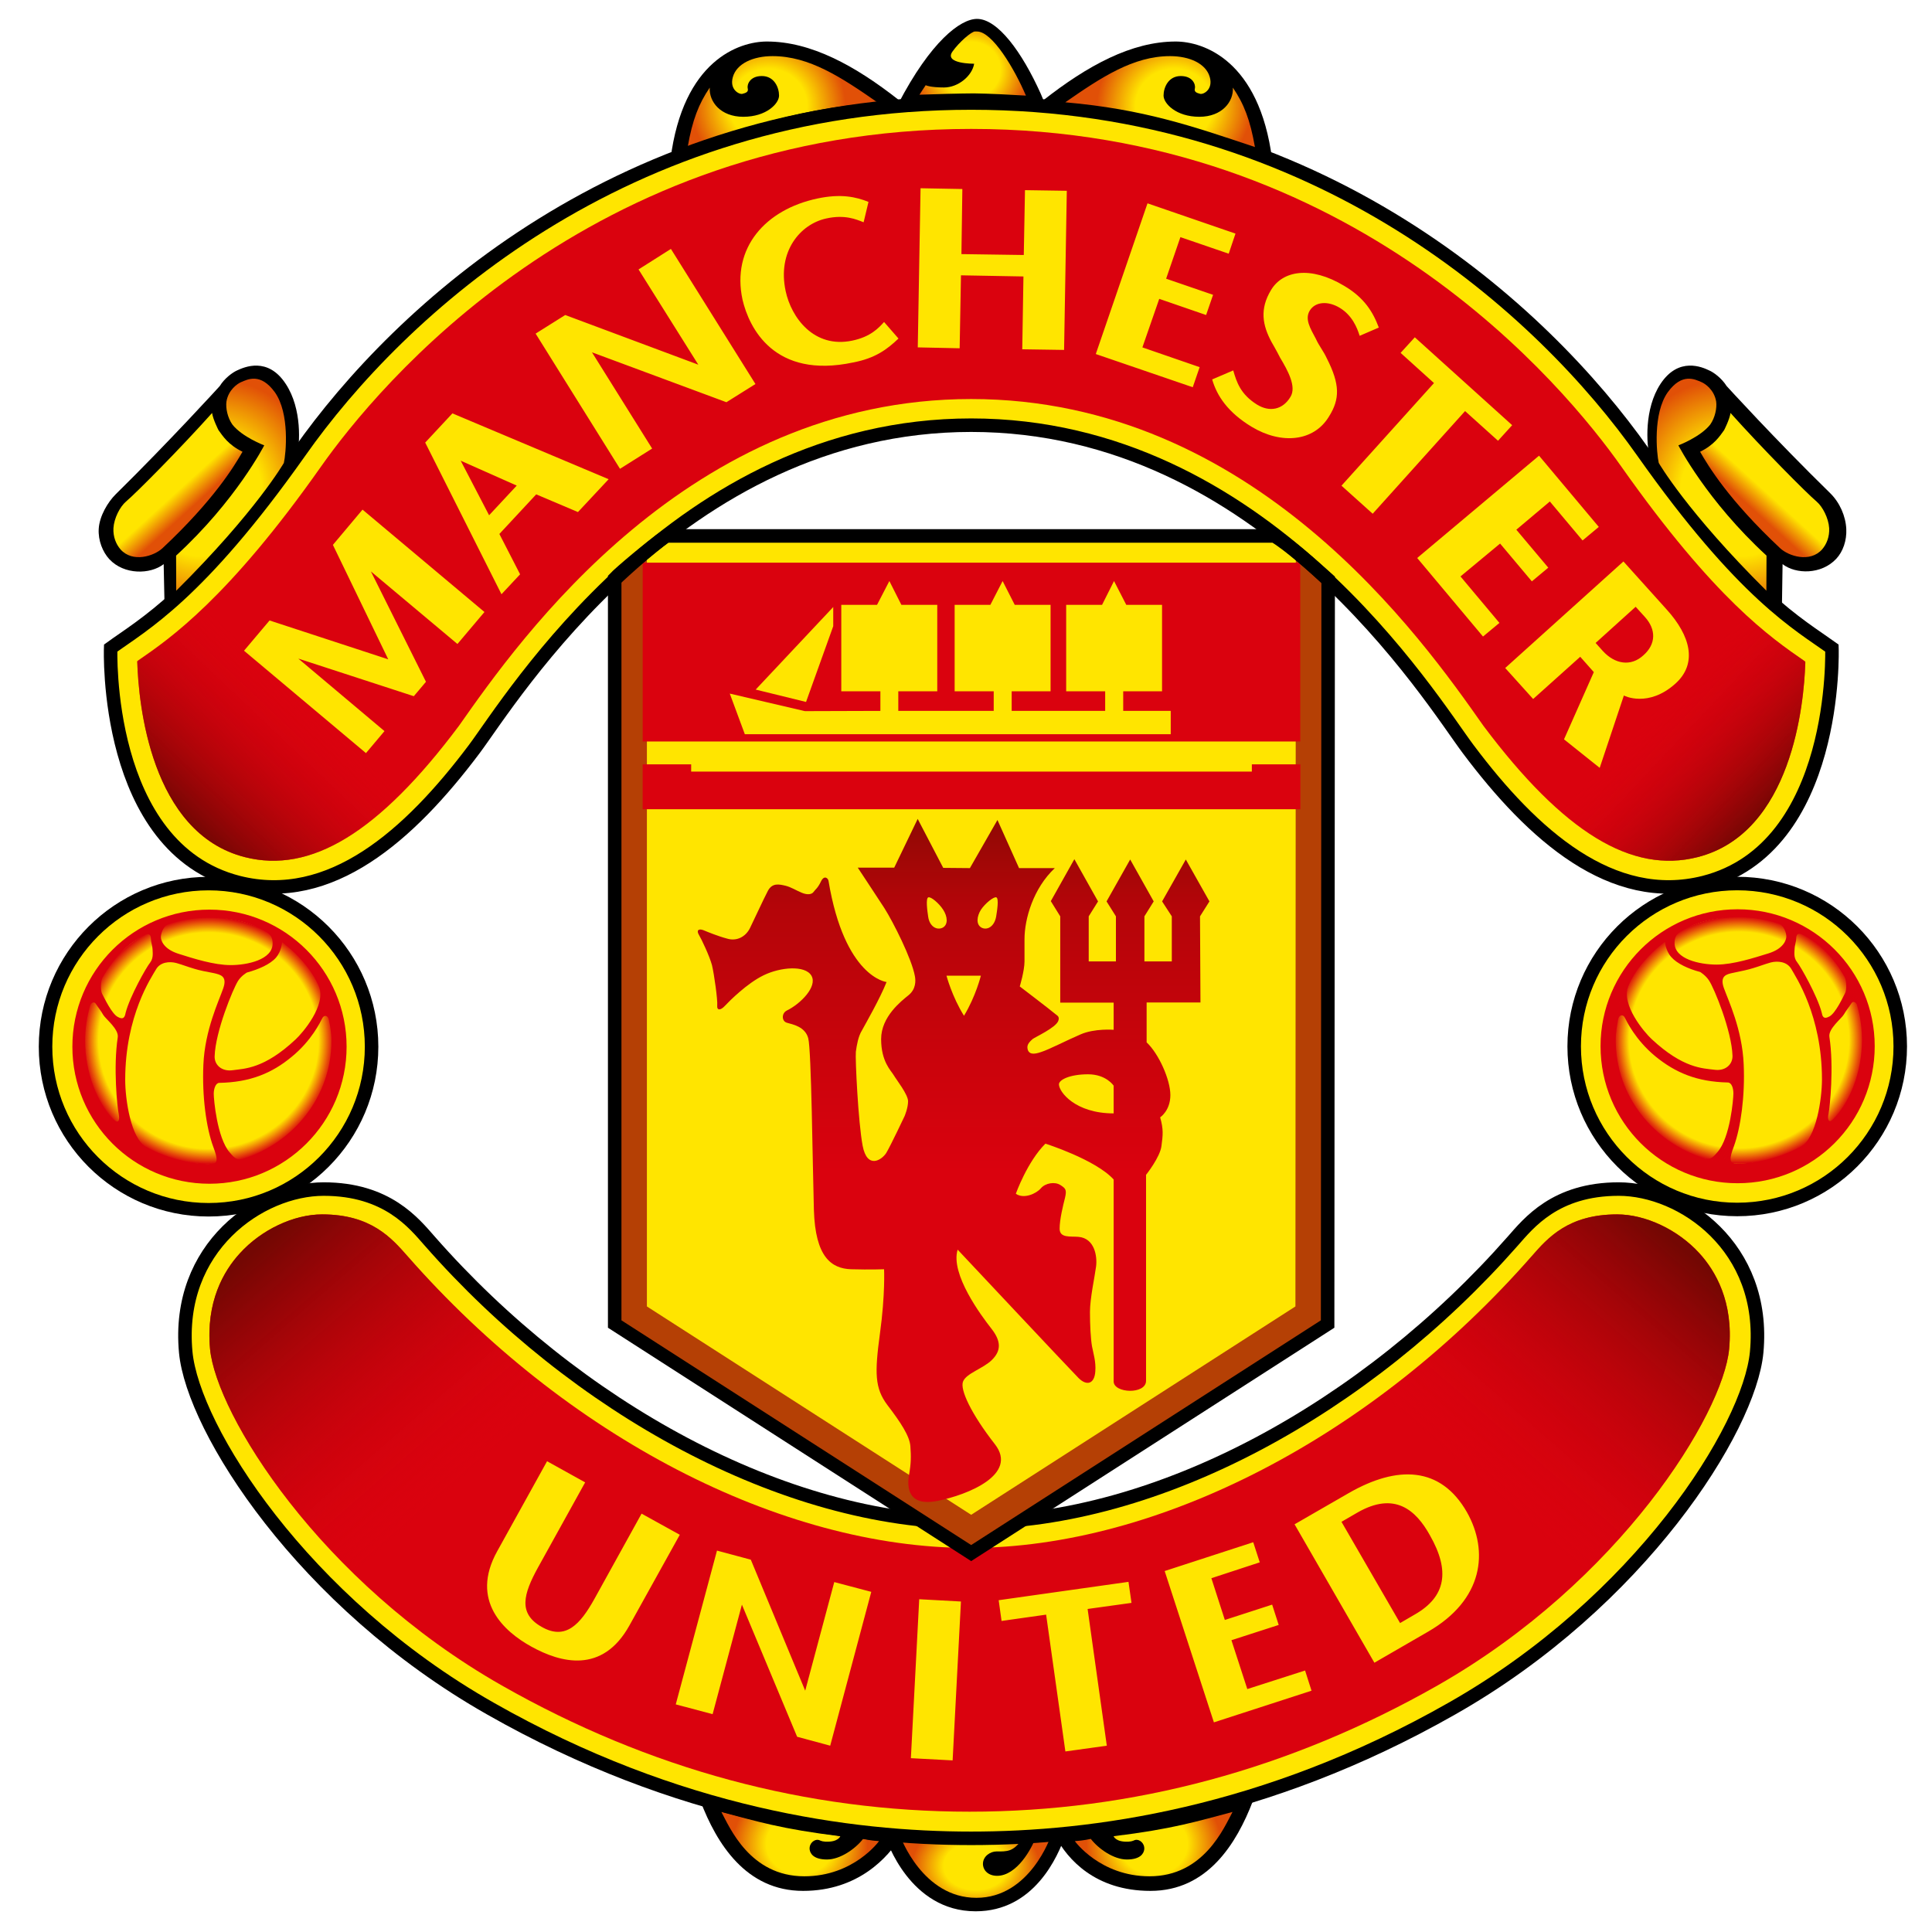<svg width="512" height="512" viewBox="0 0 512 512" fill="none" xmlns="http://www.w3.org/2000/svg">
<path d="M282.365 486.203C280.364 492.086 273.989 506.514 258.558 506.514C241.006 506.514 234.919 487.523 234.624 486.723L234.105 484.925C234.105 484.925 249.22 486.182 257.547 486.182C265.852 486.182 280.083 485.361 282.386 484.925L282.365 486.203Z" fill="black"/>
<path d="M328.42 476.84L332.022 477.297C327.725 488.523 320.01 501.104 304.887 501.104C290.137 501.104 282.863 492.567 279.816 486.859L277.24 485.286C277.24 485.286 302.648 484.465 328.42 476.84Z" fill="black"/>
<path d="M189.229 476.84L185.627 477.297C189.903 488.523 197.654 501.104 212.825 501.104C227.491 501.104 235.397 492.117 238.654 486.859L240.402 485.286C240.402 485.286 215.037 484.465 189.229 476.84Z" fill="black"/>
<path d="M270.872 487.401C268.478 490.827 266.87 490.651 264.041 490.651C262.574 490.651 260.467 491.831 260.489 494.007C260.552 495.72 261.949 497.11 264.245 497.11C269.468 497.11 273.463 489.872 274.523 486.79C274.523 486.79 277.584 486.664 278.475 486.572C278.475 486.572 272.999 502.944 258.747 502.944C244.474 502.944 238.654 486.769 238.654 486.769C238.654 486.769 250.688 487.499 257.547 487.499C264.427 487.499 268.808 487.436 270.872 487.401Z" fill="url(#paint0_radial_1_2654)"/>
<path d="M191.167 480.185C200.441 482.642 207.068 484.72 222.689 486.616C222.689 486.616 222.191 488.195 218.793 488.069C217.494 487.985 217.318 487.662 216.869 487.585C215.865 487.402 214.412 488.42 214.559 490.112C214.714 491.306 215.711 492.787 219.179 492.787C222.647 492.787 226.684 489.965 228.727 487.325C228.727 487.325 230.798 487.809 232.953 487.915C232.953 487.915 226.277 497.238 213.162 497.238C198.763 497.238 193.399 484.313 191.167 480.185Z" fill="url(#paint1_radial_1_2654)"/>
<path d="M257.371 403.449C307.106 403.449 362.204 372.923 400.888 328.918C405.1 324.158 412.156 315.115 428.956 315.115C445.785 315.115 468.153 330.455 465.534 358.369C463.582 378.701 434.524 424.574 384.768 452.79C335.027 481.119 289.203 487.177 257.371 487.177C225.512 487.177 179.73 481.119 129.96 452.79C80.212 424.574 51.16 378.701 49.223 358.369C46.604 330.455 68.979 315.115 85.772 315.115C102.615 315.115 109.699 324.158 113.897 328.918C152.525 372.923 207.651 403.449 257.371 403.449Z" fill="#FFE500" stroke="black" stroke-width="3.581" stroke-miterlimit="3.863"/>
<path d="M256.95 410.217C206.907 410.217 149.962 380.688 108.021 332.919C103.752 328.068 98.318 321.827 85.386 321.827C77.832 321.827 69.266 325.871 63.587 332.126C59.311 336.774 54.516 344.967 55.667 357.527C57.331 374.685 84.522 419.091 132.986 446.668C172.049 468.888 213.759 480.115 256.95 480.115C300.183 480.115 341.893 468.888 380.956 446.668C429.406 419.091 456.639 374.685 458.239 357.527C459.44 344.967 454.61 336.774 450.39 332.126C444.683 325.871 436.096 321.827 428.577 321.827C415.589 321.827 410.162 328.068 405.932 332.919C364.015 380.688 307 410.217 256.95 410.217Z" fill="#DA020E"/>
<path d="M472.225 161.106L472.4 149.507C475.974 152.238 482.693 152.281 486.624 148.089C488.414 146.18 489.432 143.224 489.285 140.184C489.117 136.751 487.558 133.184 484.995 130.671C470.477 116.482 457.58 102.315 457.58 102.315C456.246 100.208 454.161 98.685 452.953 98.165C451.177 97.316 444.858 94.43 440.042 101.746C435.696 108.373 436.342 117.718 437.178 121.13L450.791 139.686C455.452 145.597 468.588 158.171 472.225 161.106Z" fill="black"/>
<path d="M181.253 40.834C198.391 35.077 214.061 30.317 235.179 28.45L238.38 26.652C226.593 17.35 214.882 11.003 203.221 11.003C195.898 11.003 181 15.981 177.68 42.266L181.253 40.834Z" fill="black"/>
<path d="M333.524 40.834C316.38 35.077 300.724 30.317 279.627 28.45L276.383 26.652C288.22 17.35 299.903 11.003 311.578 11.003C318.907 11.003 333.742 15.981 337.133 42.266L333.524 40.834Z" fill="black"/>
<path d="M238.008 27.579C246.63 11.003 254.514 5.007 258.923 5.007C264.371 5.007 270.788 13.671 275.829 24.883L276.889 27.424L272.459 27.08C269.552 26.533 261.275 26.427 258.115 26.427C254.872 26.427 247.879 26.427 243.667 26.821L238.008 27.579Z" fill="black"/>
<path d="M170.027 401.129L157.545 423.693C153.774 430.475 149.892 434.779 143.524 431.128C137.255 427.582 138.708 422.443 142.555 415.437L155.073 392.844L144.978 387.242L131.751 411.119C124.47 424.262 133.632 432.413 140.807 436.365C148.467 440.606 159.616 443.758 166.833 430.714L180.151 406.731L170.027 401.129ZM330.548 447.617L326.342 434.67L338.867 430.627L337.133 425.242L324.594 429.307L321.028 418.242L333.848 414.037L332.12 408.708L308.65 416.34L321.695 456.442L347.566 448.052L345.86 442.702L330.548 447.617ZM357.36 395.72L343.073 403.955L364.226 440.638L378.457 432.41C393.165 423.929 394.562 411.081 388.77 400.775C381.799 388.545 370.292 388.264 357.36 395.72ZM378.948 406.883C384.305 416.269 383.217 423.115 374.967 427.839L371.036 430.128L355.506 403.295L359.733 400.845C369.639 395.151 375.262 400.22 378.948 406.883ZM264.659 424.071L265.424 429.569L277.233 427.898L282.337 464.152L293.317 462.629L288.227 426.395L299.86 424.78L299.06 419.206L264.659 424.071ZM254.661 424.415L243.604 423.811L241.392 465.935L252.457 466.525L254.661 424.415ZM221.089 419.265L213.387 448.05L198.974 413.333L190.008 410.925L179.084 451.679L188.85 454.27L196.615 425.247L211.246 460.259L220.014 462.625L230.897 421.856L221.089 419.265Z" fill="#FFE500"/>
<path d="M162.901 153.305V350.88L257.371 411.581L351.834 350.88L351.975 153.607C348.949 150.939 342.665 145.091 337.744 142.03H176.564C172.485 144.894 164.313 151.788 162.901 153.305Z" fill="#FFE500"/>
<mask id="mask0_1_2654" style="mask-type:luminance" maskUnits="userSpaceOnUse" x="162" y="142" width="190" height="270">
<path d="M162.901 153.305V350.88L257.371 411.581L351.834 350.88L351.975 153.607C348.949 150.939 342.665 145.091 337.744 142.03H176.564C172.485 144.894 164.313 151.788 162.901 153.305Z" fill="white"/>
</mask>
<g mask="url(#mask0_1_2654)">
<g filter="url(#filter0_f_1_2654)">
<path d="M162.901 73.053L162.901 153.305V350.88L257.371 411.581L351.834 350.88L351.975 73.355" stroke="#B54005" stroke-width="17.067" stroke-miterlimit="3.863"/>
</g>
</g>
<path d="M295.128 295.061V287.717C295.128 287.717 293.177 284.699 288.339 284.699C283.516 284.699 280.631 286.152 280.631 287.367C280.631 289.353 284.949 295.061 295.128 295.061ZM257.034 230.057L264.336 217.307L270.058 230.057H279.536C273.835 235.407 271.504 243.501 271.504 248.9V254.784C271.504 257.283 270.247 261.418 270.247 261.418C270.247 261.418 278.475 267.688 279.739 268.776C280.266 269.19 280.841 269.443 280.462 270.531C279.809 272.363 274.221 274.884 273.652 275.361C272.389 276.484 272.059 277.158 272.389 278.268C272.789 279.335 273.835 279.531 275.976 278.773C278.138 278.078 282.618 275.726 286.374 274.118C290.116 272.49 295.128 272.904 295.128 272.904V265.708H280.975V242.841L278.475 238.812L284.717 227.691L290.993 238.882L288.522 242.841V254.784H295.732V242.841L293.247 238.882L299.509 227.775L305.744 238.882L303.279 242.841V254.784H310.539V242.841L307.969 238.882L314.253 227.775L320.515 238.882L318.016 242.841L318.135 265.673H303.869V276.232C307.106 279.272 310.16 286.152 310.16 290.203C310.16 294.352 307.457 296.107 307.457 296.107C308.362 299.365 308.187 300.72 307.801 303.668C307.457 306.666 303.715 311.342 303.715 311.342V365.914C303.715 369.621 295.128 369.255 295.128 366.089V312.571C290.27 307.256 277.043 303.079 277.043 303.079C272.192 307.93 269.208 316.355 269.208 316.355C271.314 317.829 274.593 316.355 275.829 314.923C277.043 313.49 279.535 313.118 280.975 314.024C282.386 314.923 282.737 315.267 282.252 317.373C281.698 319.591 280.813 323.137 280.813 325.615C280.813 328.157 283.671 327.588 285.805 327.777C290.116 328.157 290.825 332.973 290.467 335.662C290.116 338.365 288.852 344.1 288.852 347.667C288.852 351.198 289.041 354.765 289.392 356.787C289.765 358.739 290.467 360.894 290.27 363.414C290.052 366.805 287.967 367.346 285.805 365.169C283.671 363.028 253.784 331.168 253.784 331.168C251.797 337.648 260.067 348.699 262.735 352.111C265.424 355.523 265.248 358.029 262.896 360.367C260.594 362.677 256.108 363.913 255.23 366.089C254.317 368.195 257.371 374.682 263.655 382.728C269.917 390.76 256.466 396.152 248.441 397.759C240.36 399.346 240.36 393.8 240.922 390.76C241.455 387.748 241.455 385.916 241.259 383.269C241.083 380.573 238.612 376.838 235.179 372.366C231.788 367.872 231.788 363.786 233.199 353.375C234.624 342.991 234.287 336.364 234.287 336.364C234.287 336.364 230.707 336.511 225.511 336.364C220.344 336.167 216.055 333.169 215.69 320.63C215.332 308.127 215.037 278.268 214.187 275.136C213.359 272.04 210.01 271.472 208.599 271.057C207.131 270.692 207.061 268.579 208.479 267.821C212.214 266.003 216.694 261.418 215.037 258.568C213.359 255.71 206.78 256.3 202.378 258.455C197.962 260.59 193.308 265.28 192.107 266.557C190.949 267.821 189.945 267.821 190.071 266.459C190.219 264.999 189.257 258.168 188.688 255.802C188.056 253.415 185.922 248.9 185.199 247.707C184.49 246.506 185.199 246.043 186.406 246.506C187.565 246.984 190.219 248.086 192.711 248.746C195.224 249.504 197.618 248.268 198.763 245.924C199.956 243.501 202.287 238.397 203.481 236.116C204.653 233.862 206.549 234.367 208.107 234.711C209.652 235.077 211.084 236.031 212.509 236.6C213.927 237.19 215.114 237.077 215.619 236.354C216.104 235.666 216.694 235.407 217.55 233.623C218.386 231.84 219.425 232.69 219.558 233.399C223.827 259.066 234.947 260.246 234.947 260.246C233.276 264.521 229.359 271.338 228.432 273.058C227.428 274.666 227.056 276.955 226.81 278.731C226.621 280.5 227.428 297.455 228.615 303.668C229.822 309.889 233.62 307.467 234.856 305.564C236 303.668 239.728 295.777 239.728 295.777C239.728 295.777 240.648 293.629 240.648 291.846C240.648 290.048 237.559 286.152 236.85 284.937C236.113 283.702 233.508 281.336 233.508 275.361C233.508 269.408 238.872 265.28 240.803 263.714C242.712 262.148 242.712 259.979 242.452 258.673C241.617 254.067 236.724 244.379 234.372 240.665C231.964 236.965 227.316 229.937 227.316 229.937H236.976L243.197 217.019L249.965 229.994L257.034 230.057ZM255.469 269.19C258.621 263.981 259.941 258.568 259.941 258.568H250.828C250.828 258.568 252.288 264.107 255.469 269.19ZM245.977 242.926C246.342 245.594 248.329 246.612 249.838 245.832C251.341 245.004 251.081 242.841 249.964 241.114C248.897 239.422 246.679 237.534 245.998 237.815C245.303 238.102 245.738 241.353 245.977 242.926ZM264.041 237.815C263.388 237.534 261.05 239.422 259.941 241.114C258.874 242.841 258.6 245.004 260.116 245.832C261.598 246.612 263.507 245.572 263.985 242.926C264.245 241.353 264.757 238.102 264.041 237.815Z" fill="url(#paint2_linear_1_2654)"/>
<path d="M170.313 202.56V214.453H344.606V202.56H331.753V204.48H183.166V202.56H170.313Z" fill="#DA020E"/>
<path d="M170.322 149.114H344.582V196.503H170.322V149.114Z" fill="#DA020E"/>
<path d="M200.265 182.745L213.611 186.023L220.815 165.951V160.868L200.265 182.745ZM310.258 194.577V188.395H297.663V183.2H307.955V160.284H298.47L295.227 153.979L292.06 160.284H282.547V183.2H292.882V188.395H268.106V183.2H278.412V160.284H268.913L265.705 153.979L262.461 160.284H252.99V183.2H263.346V188.395H238.057V183.2H248.385V160.284H238.872L235.691 153.979L232.427 160.284H222.949V183.2H233.311V188.395L213.303 188.458L193.399 183.81L197.387 194.577L310.258 194.577Z" fill="#FFE500"/>
<path d="M182.243 38.966C199.065 33.336 211.779 28.948 232.497 27.108C222.949 20.481 214.475 14.871 204.73 14.871C199.605 14.871 195.224 16.83 194.213 20.411C193.273 23.668 195.842 25.086 196.755 24.869C197.71 24.623 198.391 24.342 198.159 23.458C197.913 22.524 198.636 20.151 201.894 20.151C205.208 20.151 206.457 23.219 206.457 25.325C206.457 27.431 203.116 30.949 196.972 30.949C190.949 30.949 187.86 26.933 188.091 23.219C185.185 27.474 183.493 31.777 182.243 38.966Z" fill="url(#paint3_radial_1_2654)"/>
<path d="M65.026 139.683L78.688 121.127C79.475 117.715 80.1 108.377 75.733 101.75C70.959 94.427 64.668 97.32 62.822 98.169C61.656 98.689 59.536 100.205 58.23 102.319C58.23 102.319 45.094 116.781 30.639 131.012C28.596 133.041 26.349 136.748 26.16 140.181C25.984 143.228 27.213 146.289 28.982 148.199C32.935 152.411 39.843 152.243 43.374 149.505L43.62 161.103C47.257 158.175 60.371 145.594 65.026 139.683Z" fill="black"/>
<path d="M257.371 112.679C335.16 112.679 379.419 185.694 389.079 198.514C406.238 221.415 427.243 240.006 451.584 233.863C487.34 224.715 485.48 171.751 485.48 171.751C476.851 165.538 462.15 157.716 435.345 119.721C409.095 82.476 349.693 27.301 257.371 27.301C165.029 27.301 105.641 82.476 79.454 119.721C52.621 157.716 37.87 165.538 29.326 171.751C29.326 171.751 27.395 224.715 63.18 233.863C87.506 240.006 108.498 221.415 125.685 198.514C135.31 185.694 179.596 112.679 257.371 112.679Z" fill="#FFE500" stroke="black" stroke-width="3.581" stroke-miterlimit="3.863"/>
<path d="M257.371 105.747C332.366 105.747 376.968 169.361 393.098 192.315C414.445 220.809 432.516 231.564 449.878 227.148C474.97 220.76 478.087 186.225 478.424 175.771V175.357L478.143 175.139C469.297 169.01 454.498 158.851 429.701 123.699C414.908 102.707 358.75 34.164 257.371 34.164C156.028 34.164 99.821 102.707 85.035 123.699C60.442 158.627 44.975 169.277 36.691 174.964L36.34 175.252L36.382 175.617C36.719 186.091 39.843 220.809 64.872 227.148C82.255 231.564 100.361 220.809 121.652 192.315C137.767 169.361 182.412 105.747 257.371 105.747Z" fill="#DA020E"/>
<path d="M216.63 52.605C202.87 55.519 193.806 65.664 196.776 79.417C198.503 86.845 205.131 100.514 226.094 96.056C231.914 94.947 235.06 92.63 238.107 89.716L234.287 85.329C232.848 86.929 230.7 89.26 225.877 90.264C215.732 92.405 209.701 84.198 208.199 77.115C205.966 66.619 212.081 59.387 218.989 57.892C223.925 56.804 226.916 58.145 228.811 58.882H228.874L230.159 53.504C226.831 52.17 222.837 51.285 216.63 52.605ZM331.713 113.112C339.583 117.851 348.17 117.044 352.185 110.395C355.106 105.748 355.134 101.886 351.624 94.971C350.718 93.012 349.532 91.608 348.738 89.825C347.187 86.932 345.754 84.566 347.088 82.327C348.563 79.897 351.975 79.701 355.064 81.589C358.3 83.548 359.641 86.785 360.322 88.996L365.398 86.806C363.84 82.635 361.53 78.894 356.25 75.769C347.229 70.335 339.892 71.767 336.838 76.858C333.742 81.975 334.62 86.237 336.951 90.604C336.951 90.604 338.397 93.082 339.232 94.774C341.275 98.186 343.655 102.49 341.984 105.179C339.962 108.57 336.48 109.307 333.089 107.201C328.743 104.463 327.725 101.275 326.82 98.165L321.238 100.552C322.467 104.835 325.352 109.272 331.713 113.112ZM271.63 50.392L271.314 67.578L254.788 67.34L255.033 50.09L243.955 49.886L243.218 92.059L254.317 92.298L254.668 72.963L271.223 73.265L270.907 92.565L281.993 92.733L282.716 50.56L271.63 50.392ZM430.347 184.309C430.424 184.414 436.848 187.587 443.988 181.178C449.955 175.814 447.954 168.463 441.72 161.562L430.227 148.791L398.894 177.028L406.301 185.243L418.776 174.052L422.378 178.117L414.48 195.935L423.937 203.489L430.347 184.309ZM435.942 163.535C438.877 166.792 438.926 170.661 435.514 173.665C432.193 176.726 427.952 176.024 424.73 172.486L422.855 170.387L433.464 160.804L435.942 163.535ZM387.043 152.761L397.539 144.048L405.957 154.067L410.309 150.437L401.843 140.376L410.724 132.899L419.394 143.227L423.698 139.639L407.859 120.76L375.571 147.874L393.011 168.691L397.363 165.075L387.043 152.761ZM374.939 89.389L371.176 93.517L380.022 101.513L355.506 128.711L363.777 136.146L388.258 108.941L396.991 116.804L400.74 112.676L374.939 89.389ZM302.746 92.062L307.211 79.2L319.631 83.483L321.477 78.133L309.036 73.858L312.821 62.842L325.619 67.23L327.417 61.908L304.101 53.884L290.397 93.824L316.092 102.621L317.918 97.3L302.746 92.062ZM169.22 71.4L185.059 96.646L149.794 83.482L141.945 88.411L164.305 124.237L172.822 118.873L156.878 93.367L192.507 106.594L200.202 101.771L177.799 65.966L169.22 71.4ZM119.893 109.549L112.683 117.286L132.895 157.479L137.831 152.2L132.34 141.507L142.099 131.011L153.164 135.701L161.294 126.996L119.893 109.549ZM136.939 128.688L129.616 136.551L122.09 122.088L136.939 128.688ZM96.072 135.055L88.222 144.399L102.889 174.728L71.436 164.429L64.668 172.447L96.984 199.581L101.892 193.754L79.053 174.532L109.664 184.501L112.886 180.682L98.29 151.434L121.227 170.663L128.388 162.189L96.072 135.055Z" fill="#FFE500"/>
<path d="M46.702 156.545L46.667 147.243C62.541 132.668 70.025 118.023 70.025 118.023C70.025 118.023 64.191 115.825 61.579 112.504C60.287 110.658 59.789 108.138 60.006 106.446C60.512 103.272 62.983 101.664 63.825 101.299C65.651 100.513 69.042 98.73 72.819 103.925C76.842 109.549 75.782 120.22 75.227 122.677C75.227 122.677 67.827 135.56 46.702 156.545Z" fill="url(#paint4_radial_1_2654)"/>
<path d="M64.268 119.719C62.127 123.454 56.728 132.469 43.073 145.268C40.805 147.395 35.146 149.199 31.938 145.598C30.737 144.201 29.944 142.242 30.063 139.967C30.218 137.334 31.797 134.273 33.384 132.925C36.136 130.601 47.868 118.758 56.208 109.441C56.44 111.14 57.9 113.984 57.9 113.984C59.052 115.57 60.456 117.852 64.268 119.719Z" fill="url(#paint5_linear_1_2654)"/>
<path d="M256.95 410.217C206.907 410.217 149.962 380.688 108.021 332.919C103.752 328.068 98.318 321.827 85.386 321.827C77.832 321.827 69.266 325.871 63.587 332.126C59.311 336.774 54.516 344.967 55.667 357.527C57.331 374.685 84.522 419.091 132.986 446.668C172.049 468.888 213.759 480.115 256.95 480.115" fill="url(#paint6_linear_1_2654)"/>
<path d="M256.95 410.217C306.993 410.217 363.938 380.688 405.88 332.919C410.148 328.068 415.582 321.827 428.514 321.827C436.068 321.827 444.634 325.871 450.313 332.126C454.589 336.774 459.384 344.967 458.233 357.527C456.569 374.685 429.378 419.091 380.914 446.668C341.851 468.888 300.141 480.115 256.95 480.115" fill="url(#paint7_linear_1_2654)"/>
<path d="M393.098 192.315C414.444 220.809 432.516 231.564 449.878 227.148C474.97 220.759 478.087 186.225 478.424 175.771V175.357L478.143 175.139C469.297 169.01 454.497 158.851 429.7 123.699" fill="url(#paint8_linear_1_2654)"/>
<path d="M121.714 192.315C100.367 220.809 82.296 231.564 64.934 227.148C39.842 220.759 36.725 186.225 36.388 175.771V175.357L36.669 175.139C45.515 169.01 60.315 158.851 85.112 123.699" fill="url(#paint9_linear_1_2654)"/>
<path d="M332.569 38.966C315.747 33.336 303.033 28.948 282.315 27.108C291.863 20.481 300.337 14.871 310.082 14.871C315.207 14.871 319.588 16.83 320.599 20.411C321.539 23.668 318.97 25.086 318.057 24.869C317.102 24.623 316.421 24.342 316.653 23.458C316.899 22.524 316.176 20.151 312.918 20.151C309.604 20.151 308.355 23.219 308.355 25.325C308.355 27.431 311.696 30.949 317.839 30.949C323.863 30.949 326.952 26.933 326.721 23.219C329.627 27.474 331.319 31.777 332.569 38.966Z" fill="url(#paint10_radial_1_2654)"/>
<path d="M258.16 16.886C257.634 20.101 253.934 23.183 250.192 23.183C246.443 23.183 245.319 22.579 245.319 22.579C244.751 23.464 244.252 24.145 243.663 25.1C247.061 24.966 254.945 24.749 258.104 24.749C261.256 24.749 269.997 25.205 271.879 25.338C268.839 18.212 262.976 8.348 258.926 8.348C258.785 8.348 258.61 8.335 258.392 8.335C257.444 8.335 254.161 11.181 252.402 13.681C250.091 16.965 258.16 16.886 258.16 16.886Z" fill="url(#paint11_radial_1_2654)"/>
<path d="M468.11 156.545L468.145 147.243C452.271 132.668 444.787 118.023 444.787 118.023C444.787 118.023 450.621 115.825 453.233 112.504C454.525 110.658 455.023 108.138 454.806 106.446C454.3 103.272 451.829 101.664 450.987 101.299C449.161 100.513 445.77 98.73 441.993 103.925C437.97 109.549 439.03 120.22 439.585 122.677C439.585 122.677 446.985 135.56 468.11 156.545Z" fill="url(#paint12_radial_1_2654)"/>
<path d="M450.544 119.719C452.685 123.454 458.084 132.469 471.74 145.268C474.007 147.395 479.666 149.199 482.874 145.598C484.075 144.201 484.868 142.242 484.749 139.967C484.594 137.334 483.015 134.273 481.428 132.925C478.676 130.601 466.945 118.758 458.604 109.441C458.372 111.14 456.912 113.984 456.912 113.984C455.761 115.57 454.356 117.852 450.544 119.719Z" fill="url(#paint13_linear_1_2654)"/>
<path d="M162.901 153.305V350.88L257.371 411.581L351.834 350.88L351.975 153.607C348.949 150.939 342.665 145.091 337.744 142.03H176.564C172.485 144.894 164.313 151.788 162.901 153.305Z" stroke="black" stroke-width="3.581" stroke-miterlimit="3.863"/>
<path d="M326.632 480.185C317.358 482.642 310.731 484.72 295.11 486.616C295.11 486.616 295.608 488.195 299.006 488.069C300.305 487.985 300.48 487.662 300.93 487.585C301.934 487.402 303.387 488.42 303.24 490.112C303.085 491.306 302.088 492.787 298.62 492.787C295.152 492.787 291.115 489.965 289.072 487.325C289.072 487.325 287.001 487.809 284.845 487.915C284.845 487.915 291.522 497.238 304.637 497.238C319.036 497.238 324.4 484.313 326.632 480.185Z" fill="url(#paint14_radial_1_2654)"/>
<path d="M12.069 277.38C12.069 253.544 31.411 234.16 55.275 234.16C79.145 234.16 98.473 253.544 98.473 277.38C98.473 301.257 79.145 320.599 55.275 320.599C31.411 320.599 12.069 301.257 12.069 277.38Z" fill="#FFE500" stroke="black" stroke-width="3.581" stroke-miterlimit="3.863"/>
<path d="M21.96 275.773C21.96 257.701 36.874 243.005 55.274 243.005C73.679 243.005 88.582 257.701 88.582 275.773C88.582 293.876 73.679 308.54 55.274 308.54C36.874 308.54 21.96 293.876 21.96 275.773Z" fill="url(#paint15_radial_1_2654)"/>
<path d="M64.45 307.083C62.555 307.687 61.733 306.36 60.87 305.405C57.507 301.537 56.643 291.238 56.643 289.876C56.643 288.507 57.149 287.004 58.111 286.969C66.22 286.815 72.012 284.463 77.326 280.047C82.634 275.708 84.937 270.73 85.407 269.846C85.87 268.863 86.973 269.038 87.176 270.4C87.401 271.538 87.829 273.581 87.829 275.792C87.829 290.634 77.825 302.759 64.45 307.083ZM55.892 308.424C55.66 308.424 55.401 308.452 55.183 308.452C49.209 308.452 42.63 306.171 38.734 303.952C34.697 301.755 33.18 291.392 33.18 286.155C33.18 269.102 40.173 258.95 41.31 256.956C42.419 254.934 44.919 254.723 46.751 255.215C48.647 255.762 49.321 256.092 51.504 256.738C52.642 257.11 54.951 257.581 56.685 257.89C58.42 258.304 60.287 258.669 59.164 261.905C58.055 265.149 54.278 272.942 53.898 282.181C53.533 290.543 54.642 298.848 56.531 303.952C57.774 307.252 57.774 308.487 55.892 308.424ZM31.208 269.495C29.614 268.652 27.697 264.538 27.051 263.338C26.616 262.474 26.616 260.003 27.241 258.95C29.909 254.281 33.693 249.956 38.565 247.703C39.162 247.443 39.997 247.394 39.997 248.826C39.997 249.591 40.412 250.785 40.426 251.543C40.426 252.308 40.749 253.874 39.78 255.109C38.762 256.352 34.402 264.082 33.286 268.414C33.103 269.382 32.808 270.4 31.208 269.495ZM30.309 296.861C25.788 292.396 22.565 284.308 22.565 275.792C22.565 272.485 23.056 269.319 23.934 266.314C23.934 266.314 24.741 264.966 25.444 266.111C25.984 266.953 26.728 267.803 27.332 268.926C28.006 270.049 31.502 272.71 31.208 274.88C29.986 282.848 31.081 293.435 31.46 295.218C31.797 296.981 31.313 297.732 30.309 296.861ZM44.582 244.922C47.931 243.813 51.504 243.188 55.183 243.188C60.779 243.188 66.213 244.206 70.748 247.099C71.913 247.857 72.243 248.742 72.243 250.054C72.243 254.33 65.56 255.762 61.137 255.762C56.685 255.762 51.209 254 47.334 252.772C43.473 251.564 42.63 249.331 42.63 248.313C42.63 247.338 43.381 245.316 44.582 244.922ZM74.757 249.675C75.353 250.16 76.933 251.438 76.933 251.438C80.05 254.281 82.866 257.524 84.501 261.414C86.544 266.314 80.205 273.735 78.344 275.448C69.948 283.332 64.689 283.185 61.712 283.613C58.736 284.049 56.805 282.181 56.882 279.941C57.072 273.384 61.74 262.081 63.081 259.954C63.938 258.585 65.426 257.735 65.426 257.735C68.543 256.872 71.569 255.573 73.135 253.789C74.665 251.978 74.757 249.675 74.757 249.675ZM55.506 241.061C35.434 241.061 19.181 257.321 19.181 277.379C19.181 297.451 35.434 313.704 55.506 313.704C75.564 313.704 91.852 297.451 91.852 277.379C91.852 257.321 75.564 241.061 55.506 241.061Z" fill="#DA020E"/>
<path d="M417.176 277.295C417.176 253.46 436.518 234.146 460.381 234.146C484.258 234.146 503.586 253.46 503.586 277.295C503.586 301.173 484.258 320.522 460.381 320.522C436.518 320.522 417.176 301.173 417.176 277.295Z" fill="#FFE500" stroke="black" stroke-width="3.581" stroke-miterlimit="3.863"/>
<path d="M485.683 296.712C484.735 297.645 484.202 296.831 484.602 295.083C484.932 293.349 486.034 282.726 484.806 274.758C484.504 272.596 488.021 269.942 488.667 268.805C489.313 267.688 490.05 266.818 490.57 266.003C491.293 264.824 492.058 266.144 492.058 266.144C492.985 269.184 493.434 272.364 493.434 275.657C493.434 284.201 490.169 292.261 485.683 296.712ZM482.756 268.299C481.632 263.981 477.244 256.217 476.254 254.981C475.258 253.787 475.573 252.201 475.587 251.435C475.587 250.677 476.023 249.463 476.023 248.676C476.023 247.307 476.851 247.335 477.441 247.595C482.341 249.849 486.104 254.11 488.8 258.821C489.397 259.895 489.411 262.353 488.969 263.188C488.337 264.396 486.434 268.51 484.806 269.38C483.177 270.272 482.938 269.233 482.756 268.299ZM477.301 303.831C473.397 306.014 466.819 308.317 460.816 308.317H460.121C458.274 308.366 458.232 307.081 459.496 303.796C461.329 298.734 462.473 290.393 462.094 282.053C461.715 272.771 457.987 265.063 456.828 261.798C455.705 258.561 457.58 258.168 459.335 257.803C461.076 257.459 463.379 256.954 464.523 256.589C466.671 255.936 467.366 255.606 469.262 255.065C471.108 254.588 473.594 254.826 474.724 256.799C475.833 258.821 482.84 269.036 482.84 286.047C482.84 291.257 481.309 301.605 477.301 303.831ZM451.584 306.948C438.174 302.602 428.191 290.484 428.191 275.657C428.191 273.473 428.619 271.451 428.795 270.272C429.055 268.91 430.08 268.685 430.592 269.689C431.062 270.602 433.393 275.572 438.673 279.925C444.023 284.306 449.758 286.7 457.916 286.869C458.906 286.918 459.37 288.371 459.37 289.768C459.37 291.151 458.534 301.43 455.185 305.27C454.294 306.253 453.437 307.601 451.584 306.948ZM431.547 261.299C433.141 257.41 435.97 254.11 439.087 251.33C439.087 251.33 440.632 250.024 441.228 249.568C441.228 249.568 441.355 251.892 442.906 253.633C444.451 255.388 447.449 256.764 450.566 257.586C450.566 257.586 452.033 258.477 452.911 259.846C454.294 261.91 458.927 273.199 459.131 279.806C459.187 282.053 457.278 283.92 454.294 283.492C451.303 283.092 446.059 283.183 437.669 275.341C435.815 273.621 429.476 266.214 431.547 261.299ZM445.251 246.977C449.85 244.071 455.214 243.053 460.816 243.053C464.523 243.053 468.047 243.685 471.424 244.794C472.667 245.18 473.397 247.181 473.397 248.185C473.397 249.175 472.576 251.435 468.686 252.65C464.811 253.844 459.356 255.627 454.912 255.627C450.44 255.627 443.777 254.173 443.777 249.919C443.777 248.634 444.1 247.7 445.251 246.977ZM460.472 240.968C440.421 240.968 424.161 257.234 424.161 277.243C424.161 297.365 440.421 313.568 460.472 313.568C480.558 313.568 496.818 297.365 496.818 277.243C496.818 257.234 480.558 240.968 460.472 240.968Z" fill="#DA020E"/>
<path d="M427.56 275.613C427.56 257.541 442.474 242.845 460.874 242.845C479.279 242.845 494.182 257.541 494.182 275.613C494.182 293.716 479.279 308.38 460.874 308.38C442.474 308.38 427.56 293.716 427.56 275.613Z" fill="url(#paint16_radial_1_2654)"/>
<defs>
<filter id="filter0_f_1_2654" x="143.816" y="62.501" width="227.244" height="369.775" filterUnits="userSpaceOnUse" color-interpolation-filters="sRGB">
<feFlood flood-opacity="0" result="BackgroundImageFix"/>
<feBlend mode="normal" in="SourceGraphic" in2="BackgroundImageFix" result="shape"/>
<feGaussianBlur stdDeviation="5.276" result="effect1_foregroundBlur_1_2654"/>
</filter>
<radialGradient id="paint0_radial_1_2654" cx="0" cy="0" r="1" gradientUnits="userSpaceOnUse" gradientTransform="translate(258.565 494.545) scale(16.929 12.585)">
<stop stop-color="#FFE500"/>
<stop offset="0.5" stop-color="#FFE500"/>
<stop offset="1" stop-color="#E15007"/>
</radialGradient>
<radialGradient id="paint1_radial_1_2654" cx="0" cy="0" r="1" gradientUnits="userSpaceOnUse" gradientTransform="translate(212.06 488.711) scale(17.901 16.096)">
<stop stop-color="#FFE500"/>
<stop offset="0.5" stop-color="#FFE500"/>
<stop offset="1" stop-color="#E15007"/>
</radialGradient>
<linearGradient id="paint2_linear_1_2654" x1="252.497" y1="216.416" x2="252.497" y2="310.396" gradientUnits="userSpaceOnUse">
<stop stop-color="#8F0904"/>
<stop offset="0.25" stop-color="#B40509"/>
<stop offset="1" stop-color="#DA020E"/>
</linearGradient>
<radialGradient id="paint3_radial_1_2654" cx="0" cy="0" r="1" gradientUnits="userSpaceOnUse" gradientTransform="translate(203.599 27.975) scale(20.466 19.487)">
<stop stop-color="#FFE500"/>
<stop offset="0.5" stop-color="#FFE500"/>
<stop offset="1" stop-color="#E15007"/>
</radialGradient>
<radialGradient id="paint4_radial_1_2654" cx="0" cy="0" r="1" gradientUnits="userSpaceOnUse" gradientTransform="translate(54.823 131.865) rotate(-60.273) scale(31.936 28.094)">
<stop stop-color="#FFE500"/>
<stop offset="0.5" stop-color="#FFE500"/>
<stop offset="1" stop-color="#E15007"/>
</radialGradient>
<linearGradient id="paint5_linear_1_2654" x1="50.532" y1="119.16" x2="58.295" y2="127.693" gradientUnits="userSpaceOnUse">
<stop stop-color="#FFE500"/>
<stop offset="0.5" stop-color="#FFE500"/>
<stop offset="1" stop-color="#E15007"/>
</linearGradient>
<linearGradient id="paint6_linear_1_2654" x1="68.165" y1="330.976" x2="121.789" y2="392.523" gradientUnits="userSpaceOnUse">
<stop stop-color="#740703"/>
<stop offset="1" stop-color="#DA020E" stop-opacity="0"/>
</linearGradient>
<linearGradient id="paint7_linear_1_2654" x1="445.735" y1="330.976" x2="392.111" y2="392.523" gradientUnits="userSpaceOnUse">
<stop stop-color="#740703"/>
<stop offset="1" stop-color="#DA020E" stop-opacity="0"/>
</linearGradient>
<linearGradient id="paint8_linear_1_2654" x1="465.632" y1="217.715" x2="436.611" y2="190.408" gradientUnits="userSpaceOnUse">
<stop stop-color="#740703"/>
<stop offset="1" stop-color="#DA020E" stop-opacity="0"/>
</linearGradient>
<linearGradient id="paint9_linear_1_2654" x1="49.181" y1="217.715" x2="79.908" y2="185.288" gradientUnits="userSpaceOnUse">
<stop stop-color="#740703"/>
<stop offset="1" stop-color="#DA020E" stop-opacity="0"/>
</linearGradient>
<radialGradient id="paint10_radial_1_2654" cx="0" cy="0" r="1" gradientUnits="userSpaceOnUse" gradientTransform="translate(311.213 27.975) rotate(180) scale(20.466 19.487)">
<stop stop-color="#FFE500"/>
<stop offset="0.5" stop-color="#FFE500"/>
<stop offset="1" stop-color="#E15007"/>
</radialGradient>
<radialGradient id="paint11_radial_1_2654" cx="0" cy="0" r="1" gradientUnits="userSpaceOnUse" gradientTransform="translate(257.406 18.496) scale(15.462 14.779)">
<stop stop-color="#FFE500"/>
<stop offset="0.5" stop-color="#FFE500"/>
<stop offset="1" stop-color="#E15007"/>
</radialGradient>
<radialGradient id="paint12_radial_1_2654" cx="0" cy="0" r="1" gradientUnits="userSpaceOnUse" gradientTransform="translate(459.989 131.865) rotate(-119.727) scale(31.936 28.094)">
<stop stop-color="#FFE500"/>
<stop offset="0.5" stop-color="#FFE500"/>
<stop offset="1" stop-color="#E15007"/>
</radialGradient>
<linearGradient id="paint13_linear_1_2654" x1="464.281" y1="119.16" x2="456.518" y2="127.693" gradientUnits="userSpaceOnUse">
<stop stop-color="#FFE500"/>
<stop offset="0.5" stop-color="#FFE500"/>
<stop offset="1" stop-color="#E15007"/>
</linearGradient>
<radialGradient id="paint14_radial_1_2654" cx="0" cy="0" r="1" gradientUnits="userSpaceOnUse" gradientTransform="translate(305.739 488.711) rotate(180) scale(17.901 16.096)">
<stop stop-color="#FFE500"/>
<stop offset="0.5" stop-color="#FFE500"/>
<stop offset="1" stop-color="#E15007"/>
</radialGradient>
<radialGradient id="paint15_radial_1_2654" cx="0" cy="0" r="1" gradientUnits="userSpaceOnUse" gradientTransform="translate(55.271 275.773) scale(33.311 32.768)">
<stop stop-color="#DA030E" stop-opacity="0"/>
<stop offset="0.875" stop-color="#DA020E" stop-opacity="0"/>
<stop offset="1" stop-color="#DA020E"/>
</radialGradient>
<radialGradient id="paint16_radial_1_2654" cx="0" cy="0" r="1" gradientUnits="userSpaceOnUse" gradientTransform="translate(460.871 275.613) scale(33.311 32.768)">
<stop stop-color="#DA030E" stop-opacity="0"/>
<stop offset="0.875" stop-color="#DA020E" stop-opacity="0"/>
<stop offset="1" stop-color="#DA020E"/>
</radialGradient>
</defs>
</svg>
